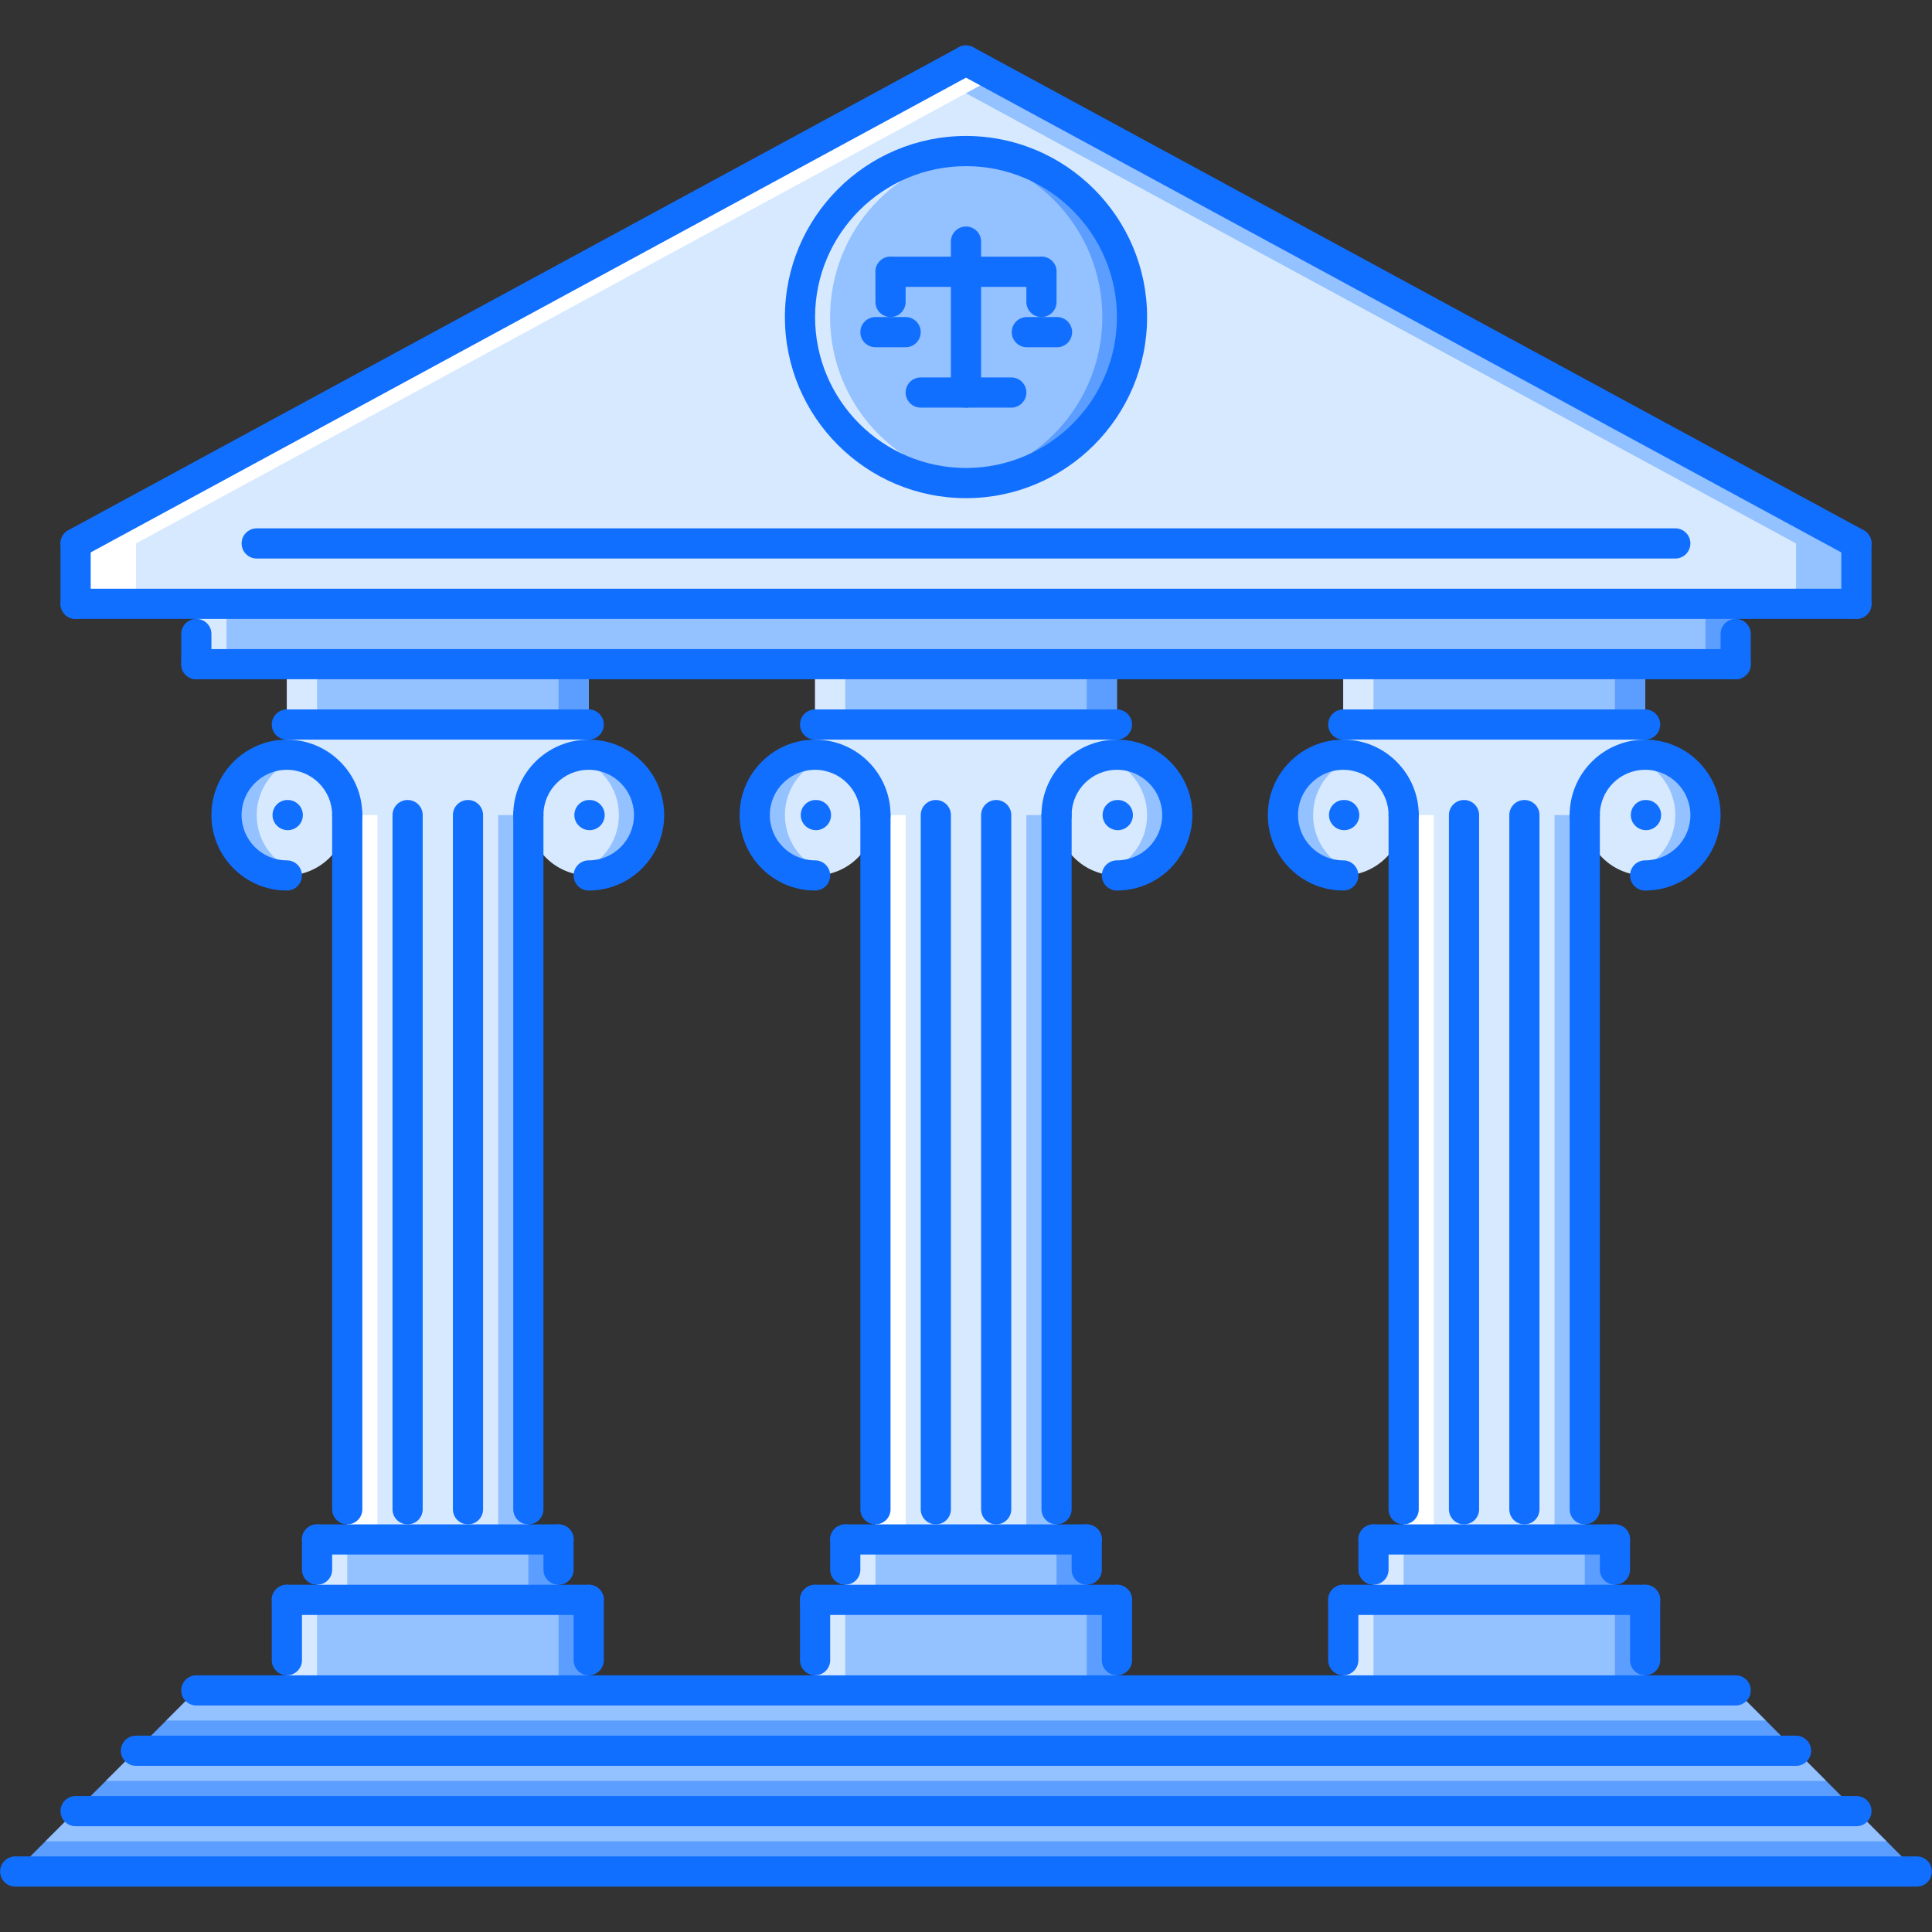 <?xml version="1.0" encoding="utf-8"?>
<!-- Generator: Adobe Illustrator 16.0.0, SVG Export Plug-In . SVG Version: 6.00 Build 0)  -->
<!DOCTYPE svg PUBLIC "-//W3C//DTD SVG 1.1//EN" "http://www.w3.org/Graphics/SVG/1.1/DTD/svg11.dtd">
<svg version="1.1" id="Layer_1" xmlns="http://www.w3.org/2000/svg" xmlns:xlink="http://www.w3.org/1999/xlink" x="0px" y="0px"
	 width="512px" height="512px" viewBox="0 0 512 512" enable-background="new 0 0 512 512" xml:space="preserve">
<rect x="0" y="0" width="512" height="512" fill="#333333" stroke="none"/>
<g id="_x31_8_bank_x2C__court_x2C__justice_x2C__judge_x2C__building_x2C__architecture_1_">
	<g>
		<g>
			<polygon fill="#D7E9FF" points="491.965,144.017 256,16.036 20.035,144.017 20.035,160.014 491.965,160.014 			"/>
		</g>
	</g>
	<g>
		<g>
			<path fill="#94C1FF" d="M299.979,84.026c0,24.301-19.701,43.993-43.994,43.993c-24.302,0-44.002-19.692-44.002-43.993
				c0-24.294,19.7-43.994,44.002-43.994C280.277,40.032,299.979,59.732,299.979,84.026z"/>
		</g>
	</g>
	<g>
		<g>
			<path fill="#D7E9FF" d="M219.982,84.026c0-22.942,17.575-41.768,40.002-43.791c-1.32-0.117-2.648-0.203-4-0.203
				c-24.302,0-44.002,19.7-44.002,43.994c0,24.301,19.7,43.993,44.002,43.993c1.351,0,2.679-0.086,4-0.203
				C237.557,125.793,219.982,106.975,219.982,84.026z"/>
		</g>
	</g>
	<g>
		<g>
			<path fill="#5C9EFF" d="M292.127,84.026c0,22.941-17.574,41.767-40.001,43.79c1.328,0.117,2.656,0.203,4,0.203
				c24.308,0,44.001-19.7,44.001-43.993c0-24.302-19.693-43.994-44.001-43.994c-1.344,0-2.672,0.086-4,0.203
				C274.553,42.258,292.127,61.076,292.127,84.026z"/>
		</g>
	</g>
	<g>
		<g>
			<polygon fill="#FFFFFF" points="263.998,20.378 256,16.036 20.035,144.017 20.035,160.014 36.032,160.014 36.032,144.017 			"/>
		</g>
	</g>
	<g>
		<g>
			<polygon fill="#94C1FF" points="263.99,20.371 491.965,144.017 491.965,160.014 475.967,160.014 475.967,144.017 255.985,24.706 
							"/>
		</g>
	</g>
	<g>
		<g>
			<rect x="52.03" y="160.014" fill="#94C1FF" width="407.941" height="15.998"/>
		</g>
	</g>
	<g>
		<g>
			<rect x="76.026" y="176.012" fill="#94C1FF" width="79.988" height="15.998"/>
		</g>
	</g>
	<g>
		<g>
			<circle fill="#D7E9FF" cx="156.015" cy="216.006" r="15.998"/>
		</g>
	</g>
	<g>
		<g>
			<circle fill="#D7E9FF" cx="76.026" cy="216.006" r="15.998"/>
		</g>
	</g>
	<g>
		<g>
			<path fill="#94C1FF" d="M68.027,216.006c0-7.444,5.109-13.646,11.999-15.436c-1.289-0.328-2.609-0.562-4-0.562
				c-8.834,0-15.998,7.163-15.998,15.998s7.163,15.998,15.998,15.998c1.39,0,2.71-0.234,4-0.562
				C73.136,229.653,68.027,223.451,68.027,216.006z"/>
		</g>
	</g>
	<g>
		<g>
			<path fill="#94C1FF" d="M164.013,216.006c0,7.444-5.108,13.646-11.998,15.436c1.281,0.328,2.609,0.562,4,0.562
				c8.834,0,15.998-7.163,15.998-15.998s-7.163-15.998-15.998-15.998c-1.39,0-2.718,0.234-4,0.562
				C158.905,202.36,164.013,208.562,164.013,216.006z"/>
		</g>
	</g>
	<g>
		<g>
			<polygon fill="#D7E9FF" points="76.026,192.01 76.026,200.008 84.025,200.008 92.024,216.006 92.024,407.979 140.017,407.979 
				140.017,216.006 148.016,200.008 156.015,200.008 156.015,192.01 			"/>
		</g>
	</g>
	<g>
		<g>
			<rect x="216.006" y="176.012" fill="#94C1FF" width="79.988" height="15.998"/>
		</g>
	</g>
	<g>
		<g>
			<path fill="#D7E9FF" d="M311.992,216.006c0,8.835-7.172,15.998-15.998,15.998c-8.842,0-15.998-7.163-15.998-15.998
				s7.156-15.998,15.998-15.998C304.82,200.008,311.992,207.171,311.992,216.006z"/>
		</g>
	</g>
	<g>
		<g>
			<circle fill="#D7E9FF" cx="216.006" cy="216.006" r="15.998"/>
		</g>
	</g>
	<g>
		<g>
			<path fill="#94C1FF" d="M208.007,216.006c0-7.444,5.108-13.646,11.998-15.436c-1.289-0.328-2.609-0.562-4-0.562
				c-8.834,0-15.998,7.163-15.998,15.998s7.163,15.998,15.998,15.998c1.39,0,2.71-0.234,4-0.562
				C213.116,229.653,208.007,223.451,208.007,216.006z"/>
		</g>
	</g>
	<g>
		<g>
			<path fill="#94C1FF" d="M303.992,216.006c0,7.444-5.107,13.646-11.998,15.436c1.281,0.328,2.609,0.562,4,0.562
				c8.826,0,15.998-7.163,15.998-15.998s-7.172-15.998-15.998-15.998c-1.391,0-2.719,0.234-4,0.562
				C298.885,202.36,303.992,208.562,303.992,216.006z"/>
		</g>
	</g>
	<g>
		<g>
			<polygon fill="#D7E9FF" points="216.006,192.01 216.006,200.008 224.004,200.008 232.003,216.006 232.003,407.979 
				279.996,407.979 279.996,216.006 287.996,200.008 295.994,200.008 295.994,192.01 			"/>
		</g>
	</g>
	<g>
		<g>
			<rect x="355.984" y="176.012" fill="#94C1FF" width="79.988" height="15.998"/>
		</g>
	</g>
	<g>
		<g>
			<path fill="#D7E9FF" d="M451.971,216.006c0,8.835-7.17,15.998-15.998,15.998c-8.842,0-15.996-7.163-15.996-15.998
				s7.154-15.998,15.996-15.998C444.801,200.008,451.971,207.171,451.971,216.006z"/>
		</g>
	</g>
	<g>
		<g>
			<path fill="#D7E9FF" d="M371.982,216.006c0,8.835-7.17,15.998-15.998,15.998c-8.842,0-15.996-7.163-15.996-15.998
				s7.154-15.998,15.996-15.998C364.812,200.008,371.982,207.171,371.982,216.006z"/>
		</g>
	</g>
	<g>
		<g>
			<path fill="#94C1FF" d="M347.986,216.006c0-7.444,5.109-13.646,11.998-15.436c-1.289-0.328-2.609-0.562-4-0.562
				c-8.842,0-15.996,7.163-15.996,15.998s7.154,15.998,15.996,15.998c1.391,0,2.711-0.234,4-0.562
				C353.096,229.653,347.986,223.451,347.986,216.006z"/>
		</g>
	</g>
	<g>
		<g>
			<path fill="#94C1FF" d="M443.973,216.006c0,7.444-5.109,13.646-11.998,15.436c1.281,0.328,2.609,0.562,3.998,0.562
				c8.828,0,15.998-7.163,15.998-15.998s-7.17-15.998-15.998-15.998c-1.389,0-2.717,0.234-3.998,0.562
				C438.863,202.36,443.973,208.562,443.973,216.006z"/>
		</g>
	</g>
	<g>
		<g>
			<polygon fill="#D7E9FF" points="355.984,192.01 355.984,200.008 363.984,200.008 371.982,216.006 371.982,407.979 
				419.977,407.979 419.977,216.006 427.975,200.008 435.973,200.008 435.973,192.01 			"/>
		</g>
	</g>
	<g>
		<g>
			<polygon fill="#5C9EFF" points="459.971,447.973 52.03,447.973 4.037,495.965 507.963,495.965 			"/>
		</g>
	</g>
	<g>
		<g>
			<rect x="76.026" y="423.977" fill="#94C1FF" width="79.988" height="23.996"/>
		</g>
	</g>
	<g>
		<g>
			<rect x="84.025" y="407.979" fill="#94C1FF" width="63.991" height="15.998"/>
		</g>
	</g>
	<g>
		<g>
			<rect x="216.006" y="423.977" fill="#94C1FF" width="79.988" height="23.996"/>
		</g>
	</g>
	<g>
		<g>
			<rect x="224.004" y="407.979" fill="#94C1FF" width="63.992" height="15.998"/>
		</g>
	</g>
	<g>
		<g>
			<rect x="355.984" y="423.977" fill="#94C1FF" width="79.988" height="23.996"/>
		</g>
	</g>
	<g>
		<g>
			<rect x="363.984" y="407.979" fill="#94C1FF" width="63.99" height="15.998"/>
		</g>
	</g>
	<g>
		<g>
			<polygon fill="#94C1FF" points="28.033,471.969 483.967,471.969 475.967,463.971 36.032,463.971 			"/>
		</g>
	</g>
	<g>
		<g>
			<polygon fill="#94C1FF" points="12.036,487.967 499.965,487.967 491.965,479.967 20.035,479.967 			"/>
		</g>
	</g>
	<g>
		<g>
			<polygon fill="#94C1FF" points="467.969,455.971 459.971,447.973 52.03,447.973 44.031,455.971 			"/>
		</g>
	</g>
	<g>
		<g>
			<rect x="92.024" y="216.006" fill="#FFFFFF" width="7.999" height="191.972"/>
		</g>
	</g>
	<g>
		<g>
			<rect x="132.01" y="216.006" fill="#94C1FF" width="8.007" height="191.972"/>
		</g>
	</g>
	<g>
		<g>
			<rect x="232.003" y="216.006" fill="#FFFFFF" width="7.999" height="191.972"/>
		</g>
	</g>
	<g>
		<g>
			<rect x="271.99" y="216.006" fill="#94C1FF" width="8.006" height="191.972"/>
		</g>
	</g>
	<g>
		<g>
			<rect x="371.982" y="216.006" fill="#FFFFFF" width="8" height="191.972"/>
		</g>
	</g>
	<g>
		<g>
			<rect x="411.969" y="216.006" fill="#94C1FF" width="8.008" height="191.972"/>
		</g>
	</g>
	<g>
		<g>
			<rect x="84.025" y="407.979" fill="#D7E9FF" width="7.999" height="15.998"/>
		</g>
	</g>
	<g>
		<g>
			<rect x="52.03" y="160.014" fill="#D7E9FF" width="7.999" height="15.998"/>
		</g>
	</g>
	<g>
		<g>
			<rect x="140.017" y="407.979" fill="#5C9EFF" width="7.999" height="15.998"/>
		</g>
	</g>
	<g>
		<g>
			<rect x="451.971" y="160.014" fill="#5C9EFF" width="8" height="15.998"/>
		</g>
	</g>
	<g>
		<g>
			<rect x="148.016" y="423.977" fill="#5C9EFF" width="7.999" height="23.996"/>
		</g>
	</g>
	<g>
		<g>
			<rect x="148.016" y="176.012" fill="#5C9EFF" width="7.999" height="15.998"/>
		</g>
	</g>
	<g>
		<g>
			<rect x="76.026" y="423.977" fill="#D7E9FF" width="7.999" height="23.996"/>
		</g>
	</g>
	<g>
		<g>
			<rect x="76.026" y="176.012" fill="#D7E9FF" width="7.999" height="15.998"/>
		</g>
	</g>
	<g>
		<g>
			<rect x="287.996" y="176.012" fill="#5C9EFF" width="7.998" height="15.998"/>
		</g>
	</g>
	<g>
		<g>
			<rect x="216.006" y="176.012" fill="#D7E9FF" width="7.999" height="15.998"/>
		</g>
	</g>
	<g>
		<g>
			<rect x="427.975" y="176.012" fill="#5C9EFF" width="7.998" height="15.998"/>
		</g>
	</g>
	<g>
		<g>
			<rect x="355.984" y="176.012" fill="#D7E9FF" width="8" height="15.998"/>
		</g>
	</g>
	<g>
		<g>
			<rect x="224.004" y="407.979" fill="#D7E9FF" width="7.999" height="15.998"/>
		</g>
	</g>
	<g>
		<g>
			<rect x="279.996" y="407.979" fill="#5C9EFF" width="8" height="15.998"/>
		</g>
	</g>
	<g>
		<g>
			<rect x="287.996" y="423.977" fill="#5C9EFF" width="7.998" height="23.996"/>
		</g>
	</g>
	<g>
		<g>
			<rect x="216.006" y="423.977" fill="#D7E9FF" width="7.999" height="23.996"/>
		</g>
	</g>
	<g>
		<g>
			<rect x="363.984" y="407.979" fill="#D7E9FF" width="7.998" height="15.998"/>
		</g>
	</g>
	<g>
		<g>
			<rect x="419.977" y="407.979" fill="#5C9EFF" width="7.998" height="15.998"/>
		</g>
	</g>
	<g>
		<g>
			<rect x="427.975" y="423.977" fill="#5C9EFF" width="7.998" height="23.996"/>
		</g>
	</g>
	<g>
		<g>
			<rect x="355.984" y="423.977" fill="#D7E9FF" width="8" height="23.996"/>
		</g>
	</g>
	<g id="_x31_8_bank_x2C__court_x2C__justice_x2C__judge_x2C__building_x2C__architecture">
		<g>
			<g>
				<path fill="#116FFF" d="M156.249,220.005c-2.203,0-4.039-1.788-4.039-3.999s1.75-4,3.96-4h0.078c2.21,0,4,1.789,4,4
					S158.459,220.005,156.249,220.005z"/>
			</g>
		</g>
		<g>
			<g>
				<path fill="#116FFF" d="M507.963,499.965H4.037c-2.21,0-3.999-1.789-3.999-4s1.789-3.998,3.999-3.998h503.926
					c2.211,0,4,1.787,4,3.998S510.174,499.965,507.963,499.965z"/>
			</g>
		</g>
		<g>
			<g>
				<path fill="#116FFF" d="M491.965,483.967H20.035c-2.211,0-4-1.789-4-4c0-2.209,1.789-3.998,4-3.998h471.93
					c2.211,0,4,1.789,4,3.998C495.965,482.178,494.176,483.967,491.965,483.967z"/>
			</g>
		</g>
		<g>
			<g>
				<path fill="#116FFF" d="M475.967,467.969H36.032c-2.21,0-4-1.789-4-3.998c0-2.211,1.789-4,4-4h439.935c2.211,0,4,1.789,4,4
					C479.967,466.18,478.178,467.969,475.967,467.969z"/>
			</g>
		</g>
		<g>
			<g>
				<path fill="#116FFF" d="M459.971,451.973H52.03c-2.211,0-4-1.789-4-4s1.789-4,4-4h407.941c2.211,0,3.998,1.789,3.998,4
					S462.182,451.973,459.971,451.973z"/>
			</g>
		</g>
		<g>
			<g>
				<path fill="#116FFF" d="M76.026,443.973c-2.21,0-4-1.789-4-4v-15.996c0-2.211,1.789-4,4-4s4,1.789,4,4v15.996
					C80.026,442.184,78.237,443.973,76.026,443.973z"/>
			</g>
		</g>
		<g>
			<g>
				<path fill="#116FFF" d="M156.015,427.975H76.026c-2.21,0-4-1.789-4-3.998c0-2.211,1.789-4,4-4h79.988c2.21,0,4,1.789,4,4
					C160.014,426.186,158.225,427.975,156.015,427.975z"/>
			</g>
		</g>
		<g>
			<g>
				<path fill="#116FFF" d="M156.015,443.973c-2.21,0-4-1.789-4-4v-15.996c0-2.211,1.789-4,4-4s4,1.789,4,4v15.996
					C160.014,442.184,158.225,443.973,156.015,443.973z"/>
			</g>
		</g>
		<g>
			<g>
				<path fill="#116FFF" d="M84.025,419.977c-2.21,0-3.999-1.789-3.999-4v-7.998c0-2.211,1.789-4,3.999-4c2.211,0,4,1.789,4,4v7.998
					C88.024,418.188,86.236,419.977,84.025,419.977z"/>
			</g>
		</g>
		<g>
			<g>
				<path fill="#116FFF" d="M148.016,419.977c-2.211,0-4-1.789-4-4v-7.998c0-2.211,1.789-4,4-4c2.21,0,3.999,1.789,3.999,4v7.998
					C152.015,418.188,150.226,419.977,148.016,419.977z"/>
			</g>
		</g>
		<g>
			<g>
				<path fill="#116FFF" d="M148.016,411.979H84.025c-2.21,0-3.999-1.789-3.999-4s1.789-4,3.999-4h63.991
					c2.21,0,3.999,1.789,3.999,4S150.226,411.979,148.016,411.979z"/>
			</g>
		</g>
		<g>
			<g>
				<path fill="#116FFF" d="M92.024,403.979c-2.211,0-4-1.789-4-4V216.006c0-2.211,1.789-4,4-4s4,1.789,4,4v183.972
					C96.023,402.189,94.235,403.979,92.024,403.979z"/>
			</g>
		</g>
		<g>
			<g>
				<path fill="#116FFF" d="M124.019,403.979c-2.21,0-3.999-1.789-3.999-4V216.006c0-2.211,1.789-4,3.999-4c2.211,0,4,1.789,4,4
					v183.972C128.019,402.189,126.23,403.979,124.019,403.979z"/>
			</g>
		</g>
		<g>
			<g>
				<path fill="#116FFF" d="M140.017,403.979c-2.211,0-4-1.789-4-4V216.006c0-2.211,1.789-4,4-4c2.21,0,3.999,1.789,3.999,4v183.972
					C144.016,402.189,142.228,403.979,140.017,403.979z"/>
			</g>
		</g>
		<g>
			<g>
				<path fill="#116FFF" d="M108.021,403.979c-2.21,0-4-1.789-4-4V216.006c0-2.211,1.789-4,4-4s4,1.789,4,4v183.972
					C112.021,402.189,110.232,403.979,108.021,403.979z"/>
			</g>
		</g>
		<g>
			<g>
				<path fill="#116FFF" d="M156.015,236.003c-2.21,0-4-1.789-4-4s1.789-4,4-4c6.616,0,11.999-5.382,11.999-11.998
					s-5.382-11.998-11.999-11.998s-11.999,5.382-11.999,11.998c0,2.211-1.789,3.999-3.999,3.999c-2.211,0-4-1.788-4-3.999
					c0-11.03,8.967-19.997,19.997-19.997c11.022,0,19.997,8.967,19.997,19.997C176.012,227.036,167.037,236.003,156.015,236.003z"/>
			</g>
		</g>
		<g>
			<g>
				<path fill="#116FFF" d="M76.26,220.005c-2.202,0-4.038-1.788-4.038-3.999s1.75-4,3.96-4h0.078c2.211,0,4,1.789,4,4
					S78.471,220.005,76.26,220.005z"/>
			</g>
		</g>
		<g>
			<g>
				<path fill="#116FFF" d="M76.026,236.003c-11.03,0-19.997-8.968-19.997-19.997c0-11.03,8.967-19.997,19.997-19.997
					c11.022,0,19.997,8.967,19.997,19.997c0,2.211-1.789,3.999-4,3.999s-4-1.788-4-3.999c0-6.616-5.382-11.998-11.998-11.998
					s-11.999,5.382-11.999,11.998s5.382,11.998,11.999,11.998c2.21,0,4,1.789,4,4S78.237,236.003,76.026,236.003z"/>
			</g>
		</g>
		<g>
			<g>
				<path fill="#116FFF" d="M156.015,196.009H76.026c-2.21,0-4-1.789-4-4s1.789-4,4-4h79.988c2.21,0,4,1.789,4,4
					S158.225,196.009,156.015,196.009z"/>
			</g>
		</g>
		<g>
			<g>
				<path fill="#116FFF" d="M436.215,220.005c-2.209,0-4.037-1.788-4.037-3.999s1.75-4,3.951-4h0.086c2.203,0,4,1.789,4,4
					S438.418,220.005,436.215,220.005z"/>
			</g>
		</g>
		<g>
			<g>
				<path fill="#116FFF" d="M355.984,443.973c-2.209,0-3.998-1.789-3.998-4v-15.996c0-2.211,1.789-4,3.998-4c2.211,0,4,1.789,4,4
					v15.996C359.984,442.184,358.195,443.973,355.984,443.973z"/>
			</g>
		</g>
		<g>
			<g>
				<path fill="#116FFF" d="M435.973,427.975h-79.988c-2.209,0-3.998-1.789-3.998-3.998c0-2.211,1.789-4,3.998-4h79.988
					c2.211,0,4,1.789,4,4C439.973,426.186,438.184,427.975,435.973,427.975z"/>
			</g>
		</g>
		<g>
			<g>
				<path fill="#116FFF" d="M435.973,443.973c-2.209,0-3.998-1.789-3.998-4v-15.996c0-2.211,1.789-4,3.998-4c2.211,0,4,1.789,4,4
					v15.996C439.973,442.184,438.184,443.973,435.973,443.973z"/>
			</g>
		</g>
		<g>
			<g>
				<path fill="#116FFF" d="M363.984,419.977c-2.211,0-4-1.789-4-4v-7.998c0-2.211,1.789-4,4-4s4,1.789,4,4v7.998
					C367.984,418.188,366.195,419.977,363.984,419.977z"/>
			</g>
		</g>
		<g>
			<g>
				<path fill="#116FFF" d="M427.975,419.977c-2.211,0-4-1.789-4-4v-7.998c0-2.211,1.789-4,4-4s4,1.789,4,4v7.998
					C431.975,418.188,430.186,419.977,427.975,419.977z"/>
			</g>
		</g>
		<g>
			<g>
				<path fill="#116FFF" d="M427.975,411.979h-63.99c-2.211,0-4-1.789-4-4s1.789-4,4-4h63.99c2.211,0,4,1.789,4,4
					S430.186,411.979,427.975,411.979z"/>
			</g>
		</g>
		<g>
			<g>
				<path fill="#116FFF" d="M371.982,403.979c-2.211,0-3.998-1.789-3.998-4V216.006c0-2.211,1.787-4,3.998-4s4,1.789,4,4v183.972
					C375.982,402.189,374.193,403.979,371.982,403.979z"/>
			</g>
		</g>
		<g>
			<g>
				<path fill="#116FFF" d="M403.979,403.979c-2.211,0-4-1.789-4-4V216.006c0-2.211,1.789-4,4-4s4,1.789,4,4v183.972
					C407.979,402.189,406.189,403.979,403.979,403.979z"/>
			</g>
		</g>
		<g>
			<g>
				<path fill="#116FFF" d="M419.977,403.979c-2.211,0-4-1.789-4-4V216.006c0-2.211,1.789-4,4-4s3.998,1.789,3.998,4v183.972
					C423.975,402.189,422.188,403.979,419.977,403.979z"/>
			</g>
		</g>
		<g>
			<g>
				<path fill="#116FFF" d="M387.98,403.979c-2.211,0-4-1.789-4-4V216.006c0-2.211,1.789-4,4-4s4,1.789,4,4v183.972
					C391.98,402.189,390.191,403.979,387.98,403.979z"/>
			</g>
		</g>
		<g>
			<g>
				<path fill="#116FFF" d="M435.973,236.003c-2.209,0-3.998-1.789-3.998-4s1.789-4,3.998-4c6.617,0,12-5.382,12-11.998
					s-5.383-11.998-12-11.998c-6.615,0-11.998,5.382-11.998,11.998c0,2.211-1.787,3.999-3.998,3.999s-4-1.788-4-3.999
					c0-11.03,8.967-19.997,19.996-19.997c11.031,0,19.998,8.967,19.998,19.997C455.971,227.036,447.004,236.003,435.973,236.003z"/>
			</g>
		</g>
		<g>
			<g>
				<path fill="#116FFF" d="M356.227,220.005c-2.209,0-4.037-1.788-4.037-3.999s1.75-4,3.951-4h0.086c2.203,0,4,1.789,4,4
					S358.43,220.005,356.227,220.005z"/>
			</g>
		</g>
		<g>
			<g>
				<path fill="#116FFF" d="M355.984,236.003c-11.029,0-19.996-8.968-19.996-19.997c0-11.03,8.967-19.997,19.996-19.997
					c11.031,0,19.998,8.967,19.998,19.997c0,2.211-1.789,3.999-4,3.999s-3.998-1.788-3.998-3.999c0-6.616-5.383-11.998-12-11.998
					c-6.615,0-11.998,5.382-11.998,11.998s5.383,11.998,11.998,11.998c2.211,0,4,1.789,4,4S358.195,236.003,355.984,236.003z"/>
			</g>
		</g>
		<g>
			<g>
				<path fill="#116FFF" d="M435.973,196.009h-79.988c-2.209,0-3.998-1.789-3.998-4s1.789-4,3.998-4h79.988c2.211,0,4,1.789,4,4
					S438.184,196.009,435.973,196.009z"/>
			</g>
		</g>
		<g>
			<g>
				<path fill="#116FFF" d="M296.236,220.005c-2.211,0-4.039-1.788-4.039-3.999s1.75-4,3.953-4h0.086c2.203,0,4,1.789,4,4
					S298.439,220.005,296.236,220.005z"/>
			</g>
		</g>
		<g>
			<g>
				<path fill="#116FFF" d="M216.006,443.973c-2.21,0-4-1.789-4-4v-15.996c0-2.211,1.789-4,4-4s4,1.789,4,4v15.996
					C220.005,442.184,218.216,443.973,216.006,443.973z"/>
			</g>
		</g>
		<g>
			<g>
				<path fill="#116FFF" d="M295.994,427.975h-79.988c-2.21,0-4-1.789-4-3.998c0-2.211,1.789-4,4-4h79.988c2.211,0,4,1.789,4,4
					C299.994,426.186,298.205,427.975,295.994,427.975z"/>
			</g>
		</g>
		<g>
			<g>
				<path fill="#116FFF" d="M295.994,443.973c-2.211,0-4-1.789-4-4v-15.996c0-2.211,1.789-4,4-4s4,1.789,4,4v15.996
					C299.994,442.184,298.205,443.973,295.994,443.973z"/>
			</g>
		</g>
		<g>
			<g>
				<path fill="#116FFF" d="M224.004,419.977c-2.21,0-3.999-1.789-3.999-4v-7.998c0-2.211,1.789-4,3.999-4c2.211,0,4,1.789,4,4
					v7.998C228.004,418.188,226.215,419.977,224.004,419.977z"/>
			</g>
		</g>
		<g>
			<g>
				<path fill="#116FFF" d="M287.996,419.977c-2.211,0-4-1.789-4-4v-7.998c0-2.211,1.789-4,4-4c2.209,0,3.998,1.789,3.998,4v7.998
					C291.994,418.188,290.205,419.977,287.996,419.977z"/>
			</g>
		</g>
		<g>
			<g>
				<path fill="#116FFF" d="M287.996,411.979h-63.992c-2.21,0-3.999-1.789-3.999-4s1.789-4,3.999-4h63.992
					c2.209,0,3.998,1.789,3.998,4S290.205,411.979,287.996,411.979z"/>
			</g>
		</g>
		<g>
			<g>
				<path fill="#116FFF" d="M232.003,403.979c-2.21,0-3.999-1.789-3.999-4V216.006c0-2.211,1.789-4,3.999-4c2.211,0,4,1.789,4,4
					v183.972C236.003,402.189,234.214,403.979,232.003,403.979z"/>
			</g>
		</g>
		<g>
			<g>
				<path fill="#116FFF" d="M263.998,403.979c-2.211,0-3.998-1.789-3.998-4V216.006c0-2.211,1.787-4,3.998-4c2.203,0,4,1.789,4,4
					v183.972C267.998,402.189,266.201,403.979,263.998,403.979z"/>
			</g>
		</g>
		<g>
			<g>
				<path fill="#116FFF" d="M279.996,403.979c-2.211,0-4-1.789-4-4V216.006c0-2.211,1.789-4,4-4s4,1.789,4,4v183.972
					C283.996,402.189,282.207,403.979,279.996,403.979z"/>
			</g>
		</g>
		<g>
			<g>
				<path fill="#116FFF" d="M248.001,403.979c-2.211,0-4-1.789-4-4V216.006c0-2.211,1.789-4,4-4c2.21,0,3.999,1.789,3.999,4v183.972
					C252,402.189,250.211,403.979,248.001,403.979z"/>
			</g>
		</g>
		<g>
			<g>
				<path fill="#116FFF" d="M295.994,236.003c-2.211,0-4-1.789-4-4s1.789-4,4-4c6.615,0,11.998-5.382,11.998-11.998
					s-5.383-11.998-11.998-11.998c-6.617,0-11.998,5.382-11.998,11.998c0,2.211-1.789,3.999-4,3.999s-4-1.788-4-3.999
					c0-11.03,8.969-19.997,19.998-19.997s19.996,8.967,19.996,19.997C315.99,227.036,307.023,236.003,295.994,236.003z"/>
			</g>
		</g>
		<g>
			<g>
				<path fill="#116FFF" d="M216.24,220.005c-2.203,0-4.039-1.788-4.039-3.999s1.75-4,3.96-4h0.078c2.21,0,4,1.789,4,4
					S218.451,220.005,216.24,220.005z"/>
			</g>
		</g>
		<g>
			<g>
				<path fill="#116FFF" d="M216.006,236.003c-11.03,0-19.997-8.968-19.997-19.997c0-11.03,8.967-19.997,19.997-19.997
					c11.022,0,19.997,8.967,19.997,19.997c0,2.211-1.789,3.999-4,3.999c-2.21,0-3.999-1.788-3.999-3.999
					c0-6.616-5.382-11.998-11.999-11.998s-11.999,5.382-11.999,11.998s5.382,11.998,11.999,11.998c2.21,0,4,1.789,4,4
					S218.216,236.003,216.006,236.003z"/>
			</g>
		</g>
		<g>
			<g>
				<path fill="#116FFF" d="M295.994,196.009h-79.988c-2.21,0-4-1.789-4-4s1.789-4,4-4h79.988c2.211,0,4,1.789,4,4
					S298.205,196.009,295.994,196.009z"/>
			</g>
		</g>
		<g>
			<g>
				<path fill="#116FFF" d="M459.971,180.011H52.03c-2.211,0-4-1.789-4-3.999c0-2.211,1.789-4,4-4h407.941
					c2.211,0,3.998,1.789,3.998,4C463.969,178.223,462.182,180.011,459.971,180.011z"/>
			</g>
		</g>
		<g>
			<g>
				<path fill="#116FFF" d="M52.03,180.011c-2.211,0-4-1.789-4-3.999v-7.999c0-2.21,1.789-3.999,4-3.999s4,1.789,4,3.999v7.999
					C56.029,178.223,54.241,180.011,52.03,180.011z"/>
			</g>
		</g>
		<g>
			<g>
				<path fill="#116FFF" d="M459.971,180.011c-2.211,0-4-1.789-4-3.999v-7.999c0-2.21,1.789-3.999,4-3.999s3.998,1.789,3.998,3.999
					v7.999C463.969,178.223,462.182,180.011,459.971,180.011z"/>
			</g>
		</g>
		<g>
			<g>
				<path fill="#116FFF" d="M491.965,164.014H20.035c-2.211,0-4-1.789-4-4c0-2.21,1.789-3.999,4-3.999h471.93
					c2.211,0,4,1.789,4,3.999C495.965,162.225,494.176,164.014,491.965,164.014z"/>
			</g>
		</g>
		<g>
			<g>
				<path fill="#116FFF" d="M20.035,164.014c-2.211,0-4-1.789-4-4v-15.997c0-2.211,1.789-4,4-4c2.21,0,3.999,1.789,3.999,4v15.997
					C24.034,162.225,22.245,164.014,20.035,164.014z"/>
			</g>
		</g>
		<g>
			<g>
				<path fill="#116FFF" d="M491.965,164.014c-2.211,0-3.998-1.789-3.998-4v-15.997c0-2.211,1.787-4,3.998-4s4,1.789,4,4v15.997
					C495.965,162.225,494.176,164.014,491.965,164.014z"/>
			</g>
		</g>
		<g>
			<g>
				<path fill="#116FFF" d="M20.035,148.016c-1.422,0-2.797-0.758-3.516-2.093c-1.054-1.937-0.336-4.367,1.609-5.421L254.094,12.521
					c1.945-1.055,4.375-0.336,5.421,1.609c1.055,1.938,0.328,4.367-1.609,5.421L21.94,147.532
					C21.331,147.86,20.683,148.016,20.035,148.016z"/>
			</g>
		</g>
		<g>
			<g>
				<path fill="#116FFF" d="M491.965,148.016c-0.648,0-1.305-0.156-1.906-0.484L254.094,19.55c-1.945-1.054-2.664-3.483-1.609-5.421
					c1.047-1.945,3.477-2.664,5.421-1.609l235.965,127.981c1.945,1.055,2.664,3.484,1.609,5.421
					C494.754,147.258,493.379,148.016,491.965,148.016z"/>
			</g>
		</g>
		<g>
			<g>
				<path fill="#116FFF" d="M443.973,148.016H68.027c-2.21,0-4-1.789-4-3.999c0-2.211,1.789-4,4-4h375.945c2.211,0,4,1.789,4,4
					C447.973,146.228,446.184,148.016,443.973,148.016z"/>
			</g>
		</g>
		<g>
			<g>
				<path fill="#116FFF" d="M256,132.019c-26.465,0-47.993-21.528-47.993-47.993S229.535,36.033,256,36.033
					c26.464,0,47.992,21.528,47.992,47.993S282.465,132.019,256,132.019z M256,44.032c-22.052,0-39.995,17.942-39.995,39.994
					c0,22.051,17.943,39.994,39.995,39.994c22.05,0,39.994-17.943,39.994-39.994C295.994,61.974,278.051,44.032,256,44.032z"/>
			</g>
		</g>
		<g>
			<g>
				<g>
					<path fill="#116FFF" d="M256,108.022c-2.211,0-4-1.789-4-3.999V64.029c0-2.211,1.789-4,4-4c2.21,0,4,1.789,4,4v39.994
						C260,106.233,258.211,108.022,256,108.022z"/>
				</g>
			</g>
			<g>
				<g>
					<path fill="#116FFF" d="M275.996,76.027h-39.993c-2.21,0-4-1.789-4-4s1.789-4,4-4h39.993c2.211,0,4,1.789,4,4
						S278.207,76.027,275.996,76.027z"/>
				</g>
			</g>
			<g>
				<g>
					<path fill="#116FFF" d="M275.996,84.026c-2.209,0-3.998-1.789-3.998-4v-7.999c0-2.21,1.789-4,3.998-4c2.211,0,4,1.789,4,4
						v7.999C279.996,82.237,278.207,84.026,275.996,84.026z"/>
				</g>
			</g>
			<g>
				<g>
					<path fill="#116FFF" d="M280.121,92.024h-7.998c-2.211,0-4-1.789-4-4c0-2.21,1.789-3.999,4-3.999h7.998
						c2.211,0,4,1.789,4,3.999C284.121,90.236,282.332,92.024,280.121,92.024z"/>
				</g>
			</g>
			<g>
				<g>
					<path fill="#116FFF" d="M236.003,84.026c-2.21,0-4-1.789-4-4v-7.999c0-2.21,1.789-4,4-4s4,1.789,4,4v7.999
						C240.002,82.237,238.213,84.026,236.003,84.026z"/>
				</g>
			</g>
			<g>
				<g>
					<path fill="#116FFF" d="M240.002,92.024h-7.999c-2.21,0-3.999-1.789-3.999-4c0-2.21,1.789-3.999,3.999-3.999h7.999
						c2.21,0,3.999,1.789,3.999,3.999C244.001,90.236,242.213,92.024,240.002,92.024z"/>
				</g>
			</g>
			<g>
				<g>
					<path fill="#116FFF" d="M267.998,108.022h-23.997c-2.21,0-3.999-1.789-3.999-3.999c0-2.211,1.789-4,3.999-4h23.997
						c2.211,0,4,1.789,4,4C271.998,106.233,270.209,108.022,267.998,108.022z"/>
				</g>
			</g>
		</g>
	</g>
</g>
</svg>
